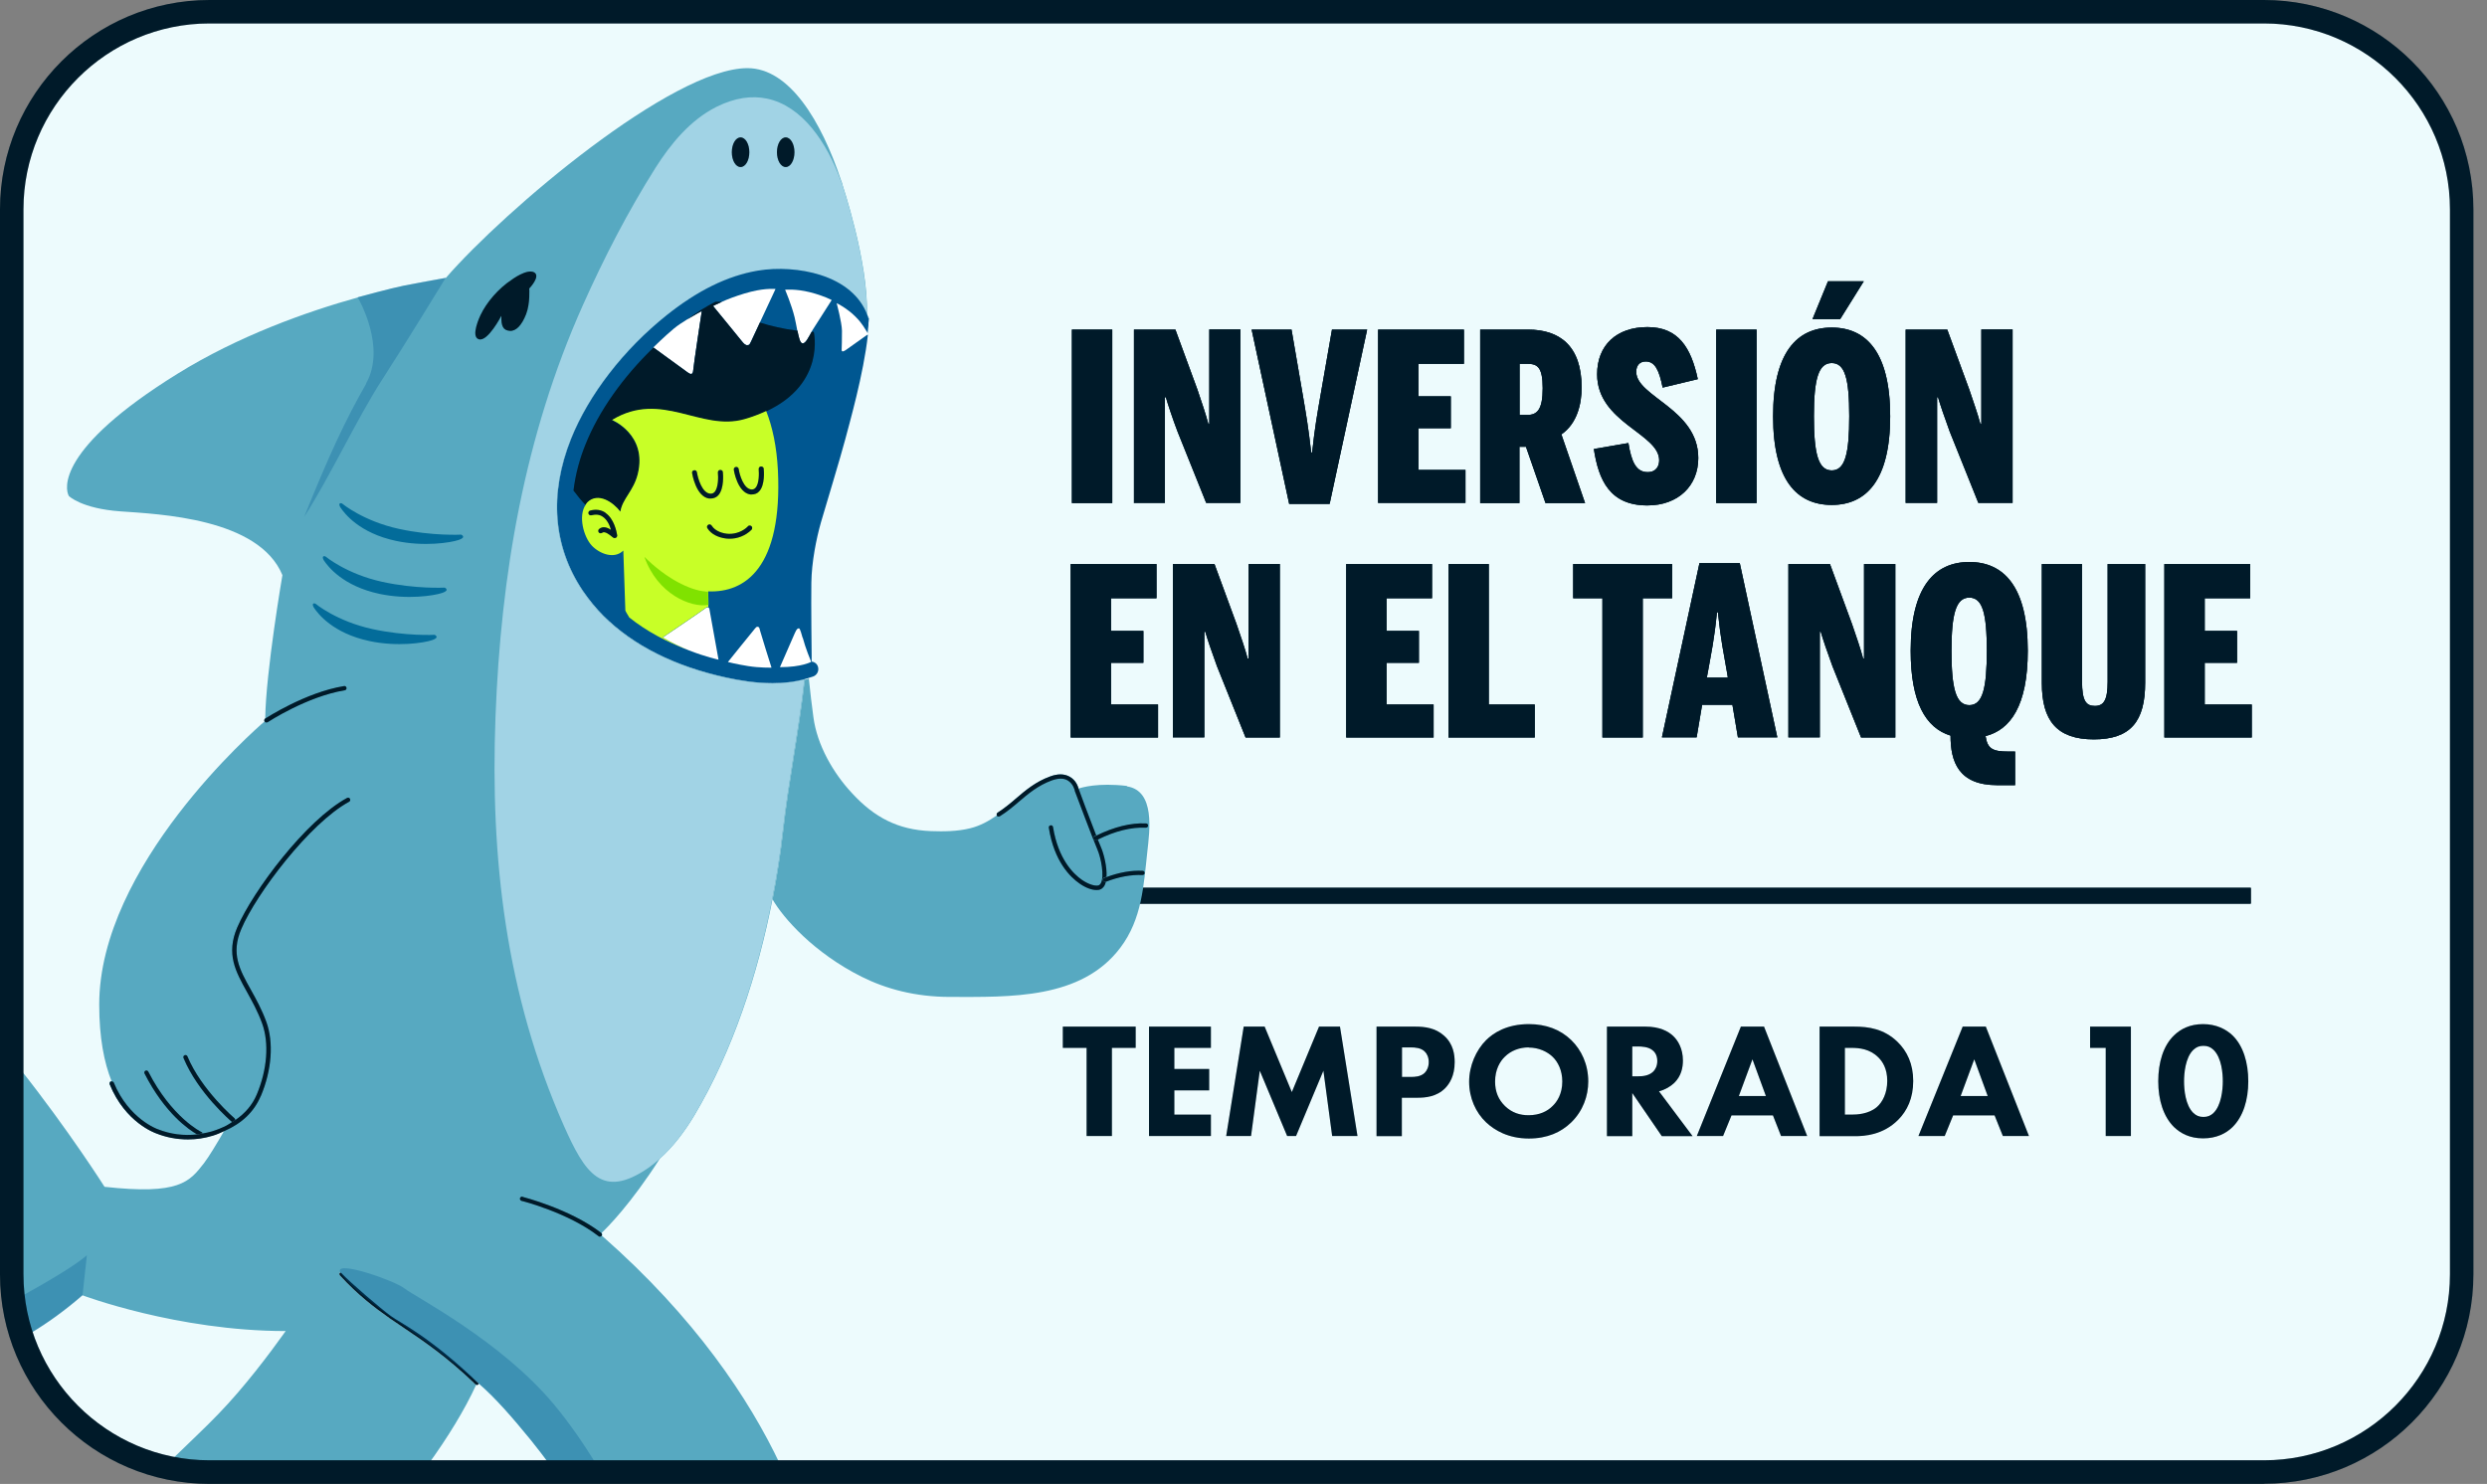 <svg width="124" height="74" viewBox="0 0 124 74" fill="none" xmlns="http://www.w3.org/2000/svg">
<rect x="0" y="0" width="124" height="74" fill="#808080" stroke="none"/>
<g clip-path="url(#clip0_20459_10494)">
<path d="M113.173 0.6H10.73C5.285 0.6 0.871 5.014 0.871 10.459V63.571C0.871 69.015 5.285 73.429 10.73 73.429H113.173C118.618 73.429 123.032 69.015 123.032 63.571V10.459C123.032 5.014 118.618 0.6 113.173 0.6Z" fill="#EDFBFD"/>
<path d="M53.445 25.087V16.436H55.456V25.087H53.445Z" fill="#002133"/>
<path d="M53.445 25.087V16.436H55.456V25.087H53.445Z" fill="black" fill-opacity="0.2"/>
<path d="M53.445 25.087V16.436H55.456V25.087H53.445Z" fill="#002133"/>
<path d="M53.445 25.087V16.436H55.456V25.087H53.445Z" fill="black" fill-opacity="0.2"/>
<path d="M56.539 25.087V16.436H58.604L59.703 19.429C59.937 20.122 60.108 20.621 60.249 21.143H60.295V16.428H61.846V25.079H60.14L58.713 21.525C58.464 20.87 58.222 20.138 58.129 19.811H58.082V25.079H56.523L56.539 25.087Z" fill="#002133"/>
<path d="M56.539 25.087V16.436H58.604L59.703 19.429C59.937 20.122 60.108 20.621 60.249 21.143H60.295V16.428H61.846V25.079H60.14L58.713 21.525C58.464 20.87 58.222 20.138 58.129 19.811H58.082V25.079H56.523L56.539 25.087Z" fill="black" fill-opacity="0.2"/>
<path d="M56.539 25.087V16.436H58.604L59.703 19.429C59.937 20.122 60.108 20.621 60.249 21.143H60.295V16.428H61.846V25.079H60.14L58.713 21.525C58.464 20.87 58.222 20.138 58.129 19.811H58.082V25.079H56.523L56.539 25.087Z" fill="#002133"/>
<path d="M56.539 25.087V16.436H58.604L59.703 19.429C59.937 20.122 60.108 20.621 60.249 21.143H60.295V16.428H61.846V25.079H60.14L58.713 21.525C58.464 20.87 58.222 20.138 58.129 19.811H58.082V25.079H56.523L56.539 25.087Z" fill="black" fill-opacity="0.2"/>
<path d="M64.277 25.126L62.406 16.436H64.394L64.955 19.694C65.118 20.652 65.227 21.26 65.376 22.562H65.422C65.563 21.26 65.672 20.691 65.835 19.74L66.412 16.436H68.165L66.295 25.126H64.284H64.277Z" fill="#002133"/>
<path d="M64.277 25.126L62.406 16.436H64.394L64.955 19.694C65.118 20.652 65.227 21.26 65.376 22.562H65.422C65.563 21.26 65.672 20.691 65.835 19.74L66.412 16.436H68.165L66.295 25.126H64.284H64.277Z" fill="black" fill-opacity="0.2"/>
<path d="M64.277 25.126L62.406 16.436H64.394L64.955 19.694C65.118 20.652 65.227 21.26 65.376 22.562H65.422C65.563 21.26 65.672 20.691 65.835 19.74L66.412 16.436H68.165L66.295 25.126H64.284H64.277Z" fill="#002133"/>
<path d="M64.277 25.126L62.406 16.436H64.394L64.955 19.694C65.118 20.652 65.227 21.26 65.376 22.562H65.422C65.563 21.26 65.672 20.691 65.835 19.74L66.412 16.436H68.165L66.295 25.126H64.284H64.277Z" fill="black" fill-opacity="0.2"/>
<path d="M68.711 25.087V16.436H72.99V18.143H70.722V19.764H72.335V21.354H70.722V23.434H73.067V25.079H68.703L68.711 25.087Z" fill="#002133"/>
<path d="M68.711 25.087V16.436H72.99V18.143H70.722V19.764H72.335V21.354H70.722V23.434H73.067V25.079H68.703L68.711 25.087Z" fill="black" fill-opacity="0.2"/>
<path d="M68.711 25.087V16.436H72.99V18.143H70.722V19.764H72.335V21.354H70.722V23.434H73.067V25.079H68.703L68.711 25.087Z" fill="#002133"/>
<path d="M68.711 25.087V16.436H72.99V18.143H70.722V19.764H72.335V21.354H70.722V23.434H73.067V25.079H68.703L68.711 25.087Z" fill="black" fill-opacity="0.2"/>
<path d="M77.853 21.673L79.03 25.087H77.058L76.084 22.281H75.757V25.087H73.801V16.436H76.186C77.752 16.436 78.859 17.239 78.859 19.32C78.859 20.122 78.648 21.112 77.846 21.665L77.853 21.673ZM75.757 20.691H76.154C76.638 20.691 76.918 20.434 76.918 19.358C76.918 18.283 76.638 18.143 76.147 18.143H75.765V20.691H75.757Z" fill="#002133"/>
<path d="M77.853 21.673L79.03 25.087H77.058L76.084 22.281H75.757V25.087H73.801V16.436H76.186C77.752 16.436 78.859 17.239 78.859 19.32C78.859 20.122 78.648 21.112 77.846 21.665L77.853 21.673ZM75.757 20.691H76.154C76.638 20.691 76.918 20.434 76.918 19.358C76.918 18.283 76.638 18.143 76.147 18.143H75.765V20.691H75.757Z" fill="black" fill-opacity="0.2"/>
<path d="M77.853 21.673L79.03 25.087H77.058L76.084 22.281H75.757V25.087H73.801V16.436H76.186C77.752 16.436 78.859 17.239 78.859 19.32C78.859 20.122 78.648 21.112 77.846 21.665L77.853 21.673ZM75.757 20.691H76.154C76.638 20.691 76.918 20.434 76.918 19.358C76.918 18.283 76.638 18.143 76.147 18.143H75.765V20.691H75.757Z" fill="#002133"/>
<path d="M77.853 21.673L79.03 25.087H77.058L76.084 22.281H75.757V25.087H73.801V16.436H76.186C77.752 16.436 78.859 17.239 78.859 19.32C78.859 20.122 78.648 21.112 77.846 21.665L77.853 21.673ZM75.757 20.691H76.154C76.638 20.691 76.918 20.434 76.918 19.358C76.918 18.283 76.638 18.143 76.147 18.143H75.765V20.691H75.757Z" fill="black" fill-opacity="0.2"/>
<path d="M82.134 25.204C80.264 25.204 79.703 23.941 79.469 22.39L81.191 22.094C81.339 23.006 81.565 23.544 82.15 23.544C82.586 23.544 82.726 23.232 82.726 22.951C82.726 21.619 79.632 21.073 79.632 18.665C79.632 17.216 80.599 16.311 82.142 16.311C83.685 16.311 84.316 17.34 84.651 18.907L82.898 19.328C82.726 18.462 82.516 18.026 82.056 18.026C81.752 18.026 81.581 18.229 81.581 18.54C81.581 19.787 84.675 20.395 84.675 22.842C84.675 24.23 83.669 25.204 82.142 25.204H82.134Z" fill="#002133"/>
<path d="M82.134 25.204C80.264 25.204 79.703 23.941 79.469 22.39L81.191 22.094C81.339 23.006 81.565 23.544 82.15 23.544C82.586 23.544 82.726 23.232 82.726 22.951C82.726 21.619 79.632 21.073 79.632 18.665C79.632 17.216 80.599 16.311 82.142 16.311C83.685 16.311 84.316 17.34 84.651 18.907L82.898 19.328C82.726 18.462 82.516 18.026 82.056 18.026C81.752 18.026 81.581 18.229 81.581 18.54C81.581 19.787 84.675 20.395 84.675 22.842C84.675 24.23 83.669 25.204 82.142 25.204H82.134Z" fill="black" fill-opacity="0.2"/>
<path d="M82.134 25.204C80.264 25.204 79.703 23.941 79.469 22.39L81.191 22.094C81.339 23.006 81.565 23.544 82.15 23.544C82.586 23.544 82.726 23.232 82.726 22.951C82.726 21.619 79.632 21.073 79.632 18.665C79.632 17.216 80.599 16.311 82.142 16.311C83.685 16.311 84.316 17.34 84.651 18.907L82.898 19.328C82.726 18.462 82.516 18.026 82.056 18.026C81.752 18.026 81.581 18.229 81.581 18.54C81.581 19.787 84.675 20.395 84.675 22.842C84.675 24.23 83.669 25.204 82.142 25.204H82.134Z" fill="#002133"/>
<path d="M82.134 25.204C80.264 25.204 79.703 23.941 79.469 22.39L81.191 22.094C81.339 23.006 81.565 23.544 82.15 23.544C82.586 23.544 82.726 23.232 82.726 22.951C82.726 21.619 79.632 21.073 79.632 18.665C79.632 17.216 80.599 16.311 82.142 16.311C83.685 16.311 84.316 17.34 84.651 18.907L82.898 19.328C82.726 18.462 82.516 18.026 82.056 18.026C81.752 18.026 81.581 18.229 81.581 18.54C81.581 19.787 84.675 20.395 84.675 22.842C84.675 24.23 83.669 25.204 82.142 25.204H82.134Z" fill="black" fill-opacity="0.2"/>
<path d="M85.57 25.087V16.436H87.581V25.087H85.57Z" fill="#002133"/>
<path d="M85.57 25.087V16.436H87.581V25.087H85.57Z" fill="black" fill-opacity="0.2"/>
<path d="M85.57 25.087V16.436H87.581V25.087H85.57Z" fill="#002133"/>
<path d="M85.57 25.087V16.436H87.581V25.087H85.57Z" fill="black" fill-opacity="0.2"/>
<path d="M90.37 15.914L91.142 14.028H92.926L91.75 15.914H90.37ZM91.329 25.18C89.606 25.18 88.406 23.964 88.406 20.761C88.406 17.558 89.606 16.335 91.329 16.335C93.051 16.335 94.243 17.566 94.243 20.761C94.243 23.957 93.043 25.18 91.329 25.18ZM91.329 23.458C91.999 23.458 92.202 22.616 92.202 20.753C92.202 18.891 91.991 18.104 91.329 18.104C90.666 18.104 90.44 18.899 90.44 20.753C90.44 22.608 90.651 23.458 91.329 23.458Z" fill="#002133"/>
<path d="M90.37 15.914L91.142 14.028H92.926L91.75 15.914H90.37ZM91.329 25.18C89.606 25.18 88.406 23.964 88.406 20.761C88.406 17.558 89.606 16.335 91.329 16.335C93.051 16.335 94.243 17.566 94.243 20.761C94.243 23.957 93.043 25.18 91.329 25.18ZM91.329 23.458C91.999 23.458 92.202 22.616 92.202 20.753C92.202 18.891 91.991 18.104 91.329 18.104C90.666 18.104 90.44 18.899 90.44 20.753C90.44 22.608 90.651 23.458 91.329 23.458Z" fill="black" fill-opacity="0.2"/>
<path d="M90.37 15.914L91.142 14.028H92.926L91.75 15.914H90.37ZM91.329 25.18C89.606 25.18 88.406 23.964 88.406 20.761C88.406 17.558 89.606 16.335 91.329 16.335C93.051 16.335 94.243 17.566 94.243 20.761C94.243 23.957 93.043 25.18 91.329 25.18ZM91.329 23.458C91.999 23.458 92.202 22.616 92.202 20.753C92.202 18.891 91.991 18.104 91.329 18.104C90.666 18.104 90.44 18.899 90.44 20.753C90.44 22.608 90.651 23.458 91.329 23.458Z" fill="#002133"/>
<path d="M90.37 15.914L91.142 14.028H92.926L91.75 15.914H90.37ZM91.329 25.18C89.606 25.18 88.406 23.964 88.406 20.761C88.406 17.558 89.606 16.335 91.329 16.335C93.051 16.335 94.243 17.566 94.243 20.761C94.243 23.957 93.043 25.18 91.329 25.18ZM91.329 23.458C91.999 23.458 92.202 22.616 92.202 20.753C92.202 18.891 91.991 18.104 91.329 18.104C90.666 18.104 90.44 18.899 90.44 20.753C90.44 22.608 90.651 23.458 91.329 23.458Z" fill="black" fill-opacity="0.2"/>
<path d="M95.016 25.087V16.436H97.089L98.188 19.429C98.421 20.122 98.601 20.621 98.741 21.143H98.788V16.428H100.346V25.079H98.639L97.213 21.525C96.972 20.87 96.722 20.138 96.629 19.811H96.582V25.079H95.023L95.016 25.087Z" fill="#002133"/>
<path d="M95.016 25.087V16.436H97.089L98.188 19.429C98.421 20.122 98.601 20.621 98.741 21.143H98.788V16.428H100.346V25.079H98.639L97.213 21.525C96.972 20.87 96.722 20.138 96.629 19.811H96.582V25.079H95.023L95.016 25.087Z" fill="black" fill-opacity="0.2"/>
<path d="M95.016 25.087V16.436H97.089L98.188 19.429C98.421 20.122 98.601 20.621 98.741 21.143H98.788V16.428H100.346V25.079H98.639L97.213 21.525C96.972 20.87 96.722 20.138 96.629 19.811H96.582V25.079H95.023L95.016 25.087Z" fill="#002133"/>
<path d="M95.016 25.087V16.436H97.089L98.188 19.429C98.421 20.122 98.601 20.621 98.741 21.143H98.788V16.428H100.346V25.079H98.639L97.213 21.525C96.972 20.87 96.722 20.138 96.629 19.811H96.582V25.079H95.023L95.016 25.087Z" fill="black" fill-opacity="0.2"/>
<path d="M53.383 36.777V28.127H57.661V29.833H55.394V31.462H57.007V33.052H55.394V35.133H57.739V36.777H53.375H53.383Z" fill="#002133"/>
<path d="M53.383 36.777V28.127H57.661V29.833H55.394V31.462H57.007V33.052H55.394V35.133H57.739V36.777H53.375H53.383Z" fill="black" fill-opacity="0.2"/>
<path d="M53.383 36.777V28.127H57.661V29.833H55.394V31.462H57.007V33.052H55.394V35.133H57.739V36.777H53.375H53.383Z" fill="#002133"/>
<path d="M53.383 36.777V28.127H57.661V29.833H55.394V31.462H57.007V33.052H55.394V35.133H57.739V36.777H53.375H53.383Z" fill="black" fill-opacity="0.2"/>
<path d="M58.48 36.777V28.127H60.553L61.652 31.119C61.886 31.805 62.065 32.312 62.206 32.834H62.252V28.127H63.811V36.777H62.104L60.678 33.223C60.437 32.569 60.187 31.836 60.094 31.501H60.047V36.769H58.488L58.48 36.777Z" fill="#002133"/>
<path d="M58.48 36.777V28.127H60.553L61.652 31.119C61.886 31.805 62.065 32.312 62.206 32.834H62.252V28.127H63.811V36.777H62.104L60.678 33.223C60.437 32.569 60.187 31.836 60.094 31.501H60.047V36.769H58.488L58.48 36.777Z" fill="black" fill-opacity="0.2"/>
<path d="M58.48 36.777V28.127H60.553L61.652 31.119C61.886 31.805 62.065 32.312 62.206 32.834H62.252V28.127H63.811V36.777H62.104L60.678 33.223C60.437 32.569 60.187 31.836 60.094 31.501H60.047V36.769H58.488L58.48 36.777Z" fill="#002133"/>
<path d="M58.48 36.777V28.127H60.553L61.652 31.119C61.886 31.805 62.065 32.312 62.206 32.834H62.252V28.127H63.811V36.777H62.104L60.678 33.223C60.437 32.569 60.187 31.836 60.094 31.501H60.047V36.769H58.488L58.48 36.777Z" fill="black" fill-opacity="0.2"/>
<path d="M67.121 36.777V28.127H71.4V29.833H69.132V31.462H70.745V33.052H69.132V35.133H71.478V36.777H67.113H67.121Z" fill="#002133"/>
<path d="M67.121 36.777V28.127H71.4V29.833H69.132V31.462H70.745V33.052H69.132V35.133H71.478V36.777H67.113H67.121Z" fill="black" fill-opacity="0.2"/>
<path d="M67.121 36.777V28.127H71.4V29.833H69.132V31.462H70.745V33.052H69.132V35.133H71.478V36.777H67.113H67.121Z" fill="#002133"/>
<path d="M67.121 36.777V28.127H71.4V29.833H69.132V31.462H70.745V33.052H69.132V35.133H71.478V36.777H67.113H67.121Z" fill="black" fill-opacity="0.2"/>
<path d="M72.219 36.777V28.127H74.229V35.133H76.521V36.777H72.219Z" fill="#002133"/>
<path d="M72.219 36.777V28.127H74.229V35.133H76.521V36.777H72.219Z" fill="black" fill-opacity="0.2"/>
<path d="M72.219 36.777V28.127H74.229V35.133H76.521V36.777H72.219Z" fill="#002133"/>
<path d="M72.219 36.777V28.127H74.229V35.133H76.521V36.777H72.219Z" fill="black" fill-opacity="0.2"/>
<path d="M79.895 36.777V29.833H78.438V28.127H83.371V29.833H81.906V36.777H79.895Z" fill="#002133"/>
<path d="M79.895 36.777V29.833H78.438V28.127H83.371V29.833H81.906V36.777H79.895Z" fill="black" fill-opacity="0.2"/>
<path d="M79.895 36.777V29.833H78.438V28.127H83.371V29.833H81.906V36.777H79.895Z" fill="#002133"/>
<path d="M79.895 36.777V29.833H78.438V28.127H83.371V29.833H81.906V36.777H79.895Z" fill="black" fill-opacity="0.2"/>
<path d="M84.866 35.148L84.593 36.769H82.863L84.734 28.08H86.744L88.615 36.769H86.651L86.378 35.148H84.858H84.866ZM86.152 33.8L86.105 33.519C85.942 32.561 85.801 31.953 85.653 30.535H85.606C85.466 31.945 85.326 32.522 85.162 33.465L85.1 33.792H86.152V33.8Z" fill="#002133"/>
<path d="M84.866 35.148L84.593 36.769H82.863L84.734 28.08H86.744L88.615 36.769H86.651L86.378 35.148H84.858H84.866ZM86.152 33.8L86.105 33.519C85.942 32.561 85.801 31.953 85.653 30.535H85.606C85.466 31.945 85.326 32.522 85.162 33.465L85.1 33.792H86.152V33.8Z" fill="black" fill-opacity="0.2"/>
<path d="M84.866 35.148L84.593 36.769H82.863L84.734 28.08H86.744L88.615 36.769H86.651L86.378 35.148H84.858H84.866ZM86.152 33.8L86.105 33.519C85.942 32.561 85.801 31.953 85.653 30.535H85.606C85.466 31.945 85.326 32.522 85.162 33.465L85.1 33.792H86.152V33.8Z" fill="#002133"/>
<path d="M84.866 35.148L84.593 36.769H82.863L84.734 28.08H86.744L88.615 36.769H86.651L86.378 35.148H84.858H84.866ZM86.152 33.8L86.105 33.519C85.942 32.561 85.801 31.953 85.653 30.535H85.606C85.466 31.945 85.326 32.522 85.162 33.465L85.1 33.792H86.152V33.8Z" fill="black" fill-opacity="0.2"/>
<path d="M89.168 36.777V28.127H91.241L92.34 31.119C92.574 31.805 92.753 32.312 92.893 32.834H92.94V28.127H94.499V36.777H92.792L91.366 33.223C91.124 32.569 90.875 31.836 90.781 31.501H90.734V36.769H89.176L89.168 36.777Z" fill="#002133"/>
<path d="M89.168 36.777V28.127H91.241L92.34 31.119C92.574 31.805 92.753 32.312 92.893 32.834H92.94V28.127H94.499V36.777H92.792L91.366 33.223C91.124 32.569 90.875 31.836 90.781 31.501H90.734V36.769H89.176L89.168 36.777Z" fill="black" fill-opacity="0.2"/>
<path d="M89.168 36.777V28.127H91.241L92.34 31.119C92.574 31.805 92.753 32.312 92.893 32.834H92.94V28.127H94.499V36.777H92.792L91.366 33.223C91.124 32.569 90.875 31.836 90.781 31.501H90.734V36.769H89.176L89.168 36.777Z" fill="#002133"/>
<path d="M89.168 36.777V28.127H91.241L92.34 31.119C92.574 31.805 92.753 32.312 92.893 32.834H92.94V28.127H94.499V36.777H92.792L91.366 33.223C91.124 32.569 90.875 31.836 90.781 31.501H90.734V36.769H89.176L89.168 36.777Z" fill="black" fill-opacity="0.2"/>
<path d="M99.583 39.154C97.643 39.154 97.253 37.977 97.253 36.683C96.014 36.301 95.266 35.023 95.266 32.452C95.266 29.248 96.474 28.025 98.188 28.025C99.903 28.025 101.103 29.248 101.103 32.452C101.103 35.203 100.23 36.395 98.999 36.707C99.092 37.338 99.349 37.478 100.136 37.478H100.472V39.154H99.583ZM98.188 35.164C98.858 35.164 99.061 34.314 99.061 32.452C99.061 30.589 98.851 29.802 98.188 29.802C97.526 29.802 97.3 30.597 97.3 32.452C97.3 34.306 97.51 35.164 98.188 35.164Z" fill="#002133"/>
<path d="M99.583 39.154C97.643 39.154 97.253 37.977 97.253 36.683C96.014 36.301 95.266 35.023 95.266 32.452C95.266 29.248 96.474 28.025 98.188 28.025C99.903 28.025 101.103 29.248 101.103 32.452C101.103 35.203 100.23 36.395 98.999 36.707C99.092 37.338 99.349 37.478 100.136 37.478H100.472V39.154H99.583ZM98.188 35.164C98.858 35.164 99.061 34.314 99.061 32.452C99.061 30.589 98.851 29.802 98.188 29.802C97.526 29.802 97.3 30.597 97.3 32.452C97.3 34.306 97.51 35.164 98.188 35.164Z" fill="black" fill-opacity="0.2"/>
<path d="M99.583 39.154C97.643 39.154 97.253 37.977 97.253 36.683C96.014 36.301 95.266 35.023 95.266 32.452C95.266 29.248 96.474 28.025 98.188 28.025C99.903 28.025 101.103 29.248 101.103 32.452C101.103 35.203 100.23 36.395 98.999 36.707C99.092 37.338 99.349 37.478 100.136 37.478H100.472V39.154H99.583ZM98.188 35.164C98.858 35.164 99.061 34.314 99.061 32.452C99.061 30.589 98.851 29.802 98.188 29.802C97.526 29.802 97.3 30.597 97.3 32.452C97.3 34.306 97.51 35.164 98.188 35.164Z" fill="#002133"/>
<path d="M99.583 39.154C97.643 39.154 97.253 37.977 97.253 36.683C96.014 36.301 95.266 35.023 95.266 32.452C95.266 29.248 96.474 28.025 98.188 28.025C99.903 28.025 101.103 29.248 101.103 32.452C101.103 35.203 100.23 36.395 98.999 36.707C99.092 37.338 99.349 37.478 100.136 37.478H100.472V39.154H99.583ZM98.188 35.164C98.858 35.164 99.061 34.314 99.061 32.452C99.061 30.589 98.851 29.802 98.188 29.802C97.526 29.802 97.3 30.597 97.3 32.452C97.3 34.306 97.51 35.164 98.188 35.164Z" fill="black" fill-opacity="0.2"/>
<path d="M104.4 36.871C102.553 36.871 101.805 35.935 101.805 34.065V28.127H103.808V33.971C103.808 34.953 104.01 35.203 104.447 35.203C104.883 35.203 105.086 34.93 105.086 33.995V28.127H106.956V34.042C106.956 35.967 106.239 36.871 104.392 36.871H104.4Z" fill="#002133"/>
<path d="M104.4 36.871C102.553 36.871 101.805 35.935 101.805 34.065V28.127H103.808V33.971C103.808 34.953 104.01 35.203 104.447 35.203C104.883 35.203 105.086 34.93 105.086 33.995V28.127H106.956V34.042C106.956 35.967 106.239 36.871 104.392 36.871H104.4Z" fill="black" fill-opacity="0.2"/>
<path d="M104.4 36.871C102.553 36.871 101.805 35.935 101.805 34.065V28.127H103.808V33.971C103.808 34.953 104.01 35.203 104.447 35.203C104.883 35.203 105.086 34.93 105.086 33.995V28.127H106.956V34.042C106.956 35.967 106.239 36.871 104.392 36.871H104.4Z" fill="#002133"/>
<path d="M104.4 36.871C102.553 36.871 101.805 35.935 101.805 34.065V28.127H103.808V33.971C103.808 34.953 104.01 35.203 104.447 35.203C104.883 35.203 105.086 34.93 105.086 33.995V28.127H106.956V34.042C106.956 35.967 106.239 36.871 104.392 36.871H104.4Z" fill="black" fill-opacity="0.2"/>
<path d="M107.914 36.777V28.127H112.193V29.833H109.925V31.462H111.538V33.052H109.925V35.133H112.271V36.777H107.906H107.914Z" fill="#002133"/>
<path d="M107.914 36.777V28.127H112.193V29.833H109.925V31.462H111.538V33.052H109.925V35.133H112.271V36.777H107.906H107.914Z" fill="black" fill-opacity="0.2"/>
<path d="M107.914 36.777V28.127H112.193V29.833H109.925V31.462H111.538V33.052H109.925V35.133H112.271V36.777H107.906H107.914Z" fill="#002133"/>
<path d="M107.914 36.777V28.127H112.193V29.833H109.925V31.462H111.538V33.052H109.925V35.133H112.271V36.777H107.906H107.914Z" fill="black" fill-opacity="0.2"/>
<path d="M56.624 52.255H55.439V56.65H54.177V52.255H52.992V51.195H56.624V52.255Z" fill="#002133"/>
<path d="M56.624 52.255H55.439V56.65H54.177V52.255H52.992V51.195H56.624V52.255Z" fill="black" fill-opacity="0.2"/>
<path d="M60.375 51.195V52.255H58.552V53.307H60.289V54.374H58.552V55.583H60.375V56.65H57.289V51.195H60.375Z" fill="#002133"/>
<path d="M60.375 51.195V52.255H58.552V53.307H60.289V54.374H58.552V55.583H60.375V56.65H57.289V51.195H60.375Z" fill="black" fill-opacity="0.2"/>
<path d="M62.399 56.65H61.137L62.01 51.195H63.054L64.41 54.46L65.766 51.195H66.81L67.683 56.65H66.421L65.984 53.393L64.62 56.65H64.176L62.812 53.393L62.376 56.65H62.399Z" fill="#002133"/>
<path d="M62.399 56.65H61.137L62.01 51.195H63.054L64.41 54.46L65.766 51.195H66.81L67.683 56.65H66.421L65.984 53.393L64.62 56.65H64.176L62.812 53.393L62.376 56.65H62.399Z" fill="black" fill-opacity="0.2"/>
<path d="M68.641 51.195H70.566C71.041 51.195 71.563 51.257 71.999 51.647C72.467 52.06 72.529 52.598 72.529 52.972C72.529 53.657 72.264 54.047 72.062 54.258C71.626 54.702 71.056 54.741 70.667 54.741H69.895V56.658H68.633V51.203L68.641 51.195ZM69.903 52.224V53.704H70.355C70.527 53.704 70.831 53.697 71.033 53.502C71.15 53.385 71.236 53.198 71.236 52.964C71.236 52.73 71.15 52.543 71.033 52.434C70.846 52.255 70.573 52.231 70.332 52.231H69.903V52.224Z" fill="#002133"/>
<path d="M68.641 51.195H70.566C71.041 51.195 71.563 51.257 71.999 51.647C72.467 52.06 72.529 52.598 72.529 52.972C72.529 53.657 72.264 54.047 72.062 54.258C71.626 54.702 71.056 54.741 70.667 54.741H69.895V56.658H68.633V51.203L68.641 51.195ZM69.903 52.224V53.704H70.355C70.527 53.704 70.831 53.697 71.033 53.502C71.15 53.385 71.236 53.198 71.236 52.964C71.236 52.73 71.15 52.543 71.033 52.434C70.846 52.255 70.573 52.231 70.332 52.231H69.903V52.224Z" fill="black" fill-opacity="0.2"/>
<path d="M76.227 51.07C77.076 51.07 77.793 51.335 78.339 51.865C78.853 52.364 79.189 53.081 79.189 53.93C79.189 54.655 78.924 55.403 78.339 55.972C77.832 56.463 77.147 56.775 76.227 56.775C75.206 56.775 74.513 56.361 74.1 55.972C73.577 55.481 73.25 54.748 73.25 53.946C73.25 53.143 73.601 52.364 74.092 51.873C74.458 51.506 75.136 51.07 76.227 51.07ZM76.219 52.231C75.744 52.231 75.323 52.403 75.027 52.699C74.793 52.925 74.544 53.33 74.544 53.938C74.544 54.437 74.707 54.834 75.043 55.161C75.393 55.496 75.791 55.613 76.212 55.613C76.765 55.613 77.162 55.411 77.419 55.146C77.63 54.943 77.895 54.553 77.895 53.93C77.895 53.369 77.669 52.948 77.419 52.706C77.147 52.441 76.718 52.239 76.219 52.239V52.231Z" fill="#002133"/>
<path d="M76.227 51.07C77.076 51.07 77.793 51.335 78.339 51.865C78.853 52.364 79.189 53.081 79.189 53.93C79.189 54.655 78.924 55.403 78.339 55.972C77.832 56.463 77.147 56.775 76.227 56.775C75.206 56.775 74.513 56.361 74.1 55.972C73.577 55.481 73.25 54.748 73.25 53.946C73.25 53.143 73.601 52.364 74.092 51.873C74.458 51.506 75.136 51.07 76.227 51.07ZM76.219 52.231C75.744 52.231 75.323 52.403 75.027 52.699C74.793 52.925 74.544 53.33 74.544 53.938C74.544 54.437 74.707 54.834 75.043 55.161C75.393 55.496 75.791 55.613 76.212 55.613C76.765 55.613 77.162 55.411 77.419 55.146C77.63 54.943 77.895 54.553 77.895 53.93C77.895 53.369 77.669 52.948 77.419 52.706C77.147 52.441 76.718 52.239 76.219 52.239V52.231Z" fill="black" fill-opacity="0.2"/>
<path d="M80.129 51.195H82.046C82.74 51.195 83.176 51.421 83.433 51.67C83.659 51.888 83.909 52.286 83.909 52.886C83.909 53.229 83.831 53.657 83.48 54C83.293 54.18 83.02 54.343 82.716 54.421L84.392 56.658H82.857L81.384 54.507V56.658H80.121V51.203L80.129 51.195ZM81.384 52.177V53.673H81.672C81.898 53.673 82.21 53.65 82.428 53.439C82.521 53.346 82.631 53.174 82.631 52.909C82.631 52.598 82.483 52.434 82.373 52.356C82.171 52.2 81.843 52.185 81.68 52.185H81.384V52.177Z" fill="#002133"/>
<path d="M80.129 51.195H82.046C82.74 51.195 83.176 51.421 83.433 51.67C83.659 51.888 83.909 52.286 83.909 52.886C83.909 53.229 83.831 53.657 83.48 54C83.293 54.18 83.02 54.343 82.716 54.421L84.392 56.658H82.857L81.384 54.507V56.658H80.121V51.203L80.129 51.195ZM81.384 52.177V53.673H81.672C81.898 53.673 82.21 53.65 82.428 53.439C82.521 53.346 82.631 53.174 82.631 52.909C82.631 52.598 82.483 52.434 82.373 52.356C82.171 52.2 81.843 52.185 81.68 52.185H81.384V52.177Z" fill="black" fill-opacity="0.2"/>
<path d="M88.802 56.65L88.397 55.621H86.332L85.911 56.65H84.602L86.799 51.195H87.953L90.104 56.65H88.794H88.802ZM86.698 54.655H88.046L87.376 52.824L86.698 54.655Z" fill="#002133"/>
<path d="M88.802 56.65L88.397 55.621H86.332L85.911 56.65H84.602L86.799 51.195H87.953L90.104 56.65H88.794H88.802ZM86.698 54.655H88.046L87.376 52.824L86.698 54.655Z" fill="black" fill-opacity="0.2"/>
<path d="M90.723 51.195H92.453C93.17 51.195 93.933 51.304 94.604 51.951C95.087 52.418 95.391 53.057 95.391 53.907C95.391 54.756 95.095 55.388 94.643 55.84C93.887 56.603 92.952 56.658 92.492 56.658H90.723V51.203V51.195ZM91.985 52.255V55.583H92.32C92.585 55.583 93.154 55.559 93.567 55.216C93.863 54.967 94.097 54.507 94.097 53.899C94.097 53.291 93.863 52.933 93.645 52.722C93.232 52.309 92.702 52.255 92.32 52.255H91.985Z" fill="#002133"/>
<path d="M90.723 51.195H92.453C93.17 51.195 93.933 51.304 94.604 51.951C95.087 52.418 95.391 53.057 95.391 53.907C95.391 54.756 95.095 55.388 94.643 55.84C93.887 56.603 92.952 56.658 92.492 56.658H90.723V51.203V51.195ZM91.985 52.255V55.583H92.32C92.585 55.583 93.154 55.559 93.567 55.216C93.863 54.967 94.097 54.507 94.097 53.899C94.097 53.291 93.863 52.933 93.645 52.722C93.232 52.309 92.702 52.255 92.32 52.255H91.985Z" fill="black" fill-opacity="0.2"/>
<path d="M99.861 56.65L99.448 55.621H97.382L96.962 56.65H95.652L97.858 51.195H99.011L101.162 56.65H99.853H99.861ZM97.757 54.655H99.105L98.435 52.824L97.757 54.655Z" fill="#002133"/>
<path d="M99.861 56.65L99.448 55.621H97.382L96.962 56.65H95.652L97.858 51.195H99.011L101.162 56.65H99.853H99.861ZM97.757 54.655H99.105L98.435 52.824L97.757 54.655Z" fill="black" fill-opacity="0.2"/>
<path d="M104.99 56.65V52.255H104.211V51.195H106.245V56.65H104.982H104.99Z" fill="#002133"/>
<path d="M104.99 56.65V52.255H104.211V51.195H106.245V56.65H104.982H104.99Z" fill="black" fill-opacity="0.2"/>
<path d="M112.098 53.922C112.098 54.857 111.841 55.684 111.311 56.206C110.992 56.517 110.516 56.767 109.846 56.767C109.176 56.767 108.724 56.517 108.397 56.206C107.867 55.684 107.609 54.857 107.609 53.922C107.609 52.987 107.859 52.145 108.397 51.631C108.724 51.311 109.191 51.07 109.846 51.07C110.501 51.07 110.992 51.327 111.311 51.631C111.841 52.145 112.098 52.979 112.098 53.922ZM109.862 52.153C109.651 52.153 109.503 52.215 109.355 52.356C108.958 52.745 108.895 53.532 108.895 53.922C108.895 54.351 108.965 55.115 109.355 55.496C109.503 55.637 109.651 55.699 109.862 55.699C110.072 55.699 110.22 55.637 110.368 55.496C110.75 55.122 110.828 54.351 110.828 53.922C110.828 53.54 110.773 52.753 110.368 52.356C110.22 52.215 110.072 52.153 109.862 52.153Z" fill="#002133"/>
<path d="M112.098 53.922C112.098 54.857 111.841 55.684 111.311 56.206C110.992 56.517 110.516 56.767 109.846 56.767C109.176 56.767 108.724 56.517 108.397 56.206C107.867 55.684 107.609 54.857 107.609 53.922C107.609 52.987 107.859 52.145 108.397 51.631C108.724 51.311 109.191 51.07 109.846 51.07C110.501 51.07 110.992 51.327 111.311 51.631C111.841 52.145 112.098 52.979 112.098 53.922ZM109.862 52.153C109.651 52.153 109.503 52.215 109.355 52.356C108.958 52.745 108.895 53.532 108.895 53.922C108.895 54.351 108.965 55.115 109.355 55.496C109.503 55.637 109.651 55.699 109.862 55.699C110.072 55.699 110.22 55.637 110.368 55.496C110.75 55.122 110.828 54.351 110.828 53.922C110.828 53.54 110.773 52.753 110.368 52.356C110.22 52.215 110.072 52.153 109.862 52.153Z" fill="black" fill-opacity="0.2"/>
<path d="M112.222 44.274V45.061H52.992V44.274H112.222Z" fill="#002133"/>
<path d="M112.222 44.274V45.061H52.992V44.274H112.222Z" fill="black" fill-opacity="0.2"/>
<path d="M112.222 44.274V45.061H52.992V44.274H112.222Z" fill="#002133"/>
<path d="M112.222 44.274V45.061H52.992V44.274H112.222Z" fill="black" fill-opacity="0.2"/>
<path d="M41.997 9.157C41.981 9.103 41.95 9.048 41.935 8.994C40.945 6.024 39.363 3.398 37.266 3.398C33.526 3.398 25.187 10.451 22.225 13.864V13.857C22.225 13.857 22.108 13.88 21.929 13.911C21.664 13.958 21.259 14.036 20.869 14.106C20.581 14.161 20.308 14.215 20.129 14.246C19.529 14.363 17.845 14.823 17.845 14.823V14.831C15.25 15.556 11.883 16.756 8.844 18.642C2.812 22.383 3.233 24.393 3.435 24.736C3.435 24.736 4.059 25.36 5.999 25.5C7.94 25.64 12.904 25.835 14.081 28.68C14.081 28.68 13.255 33.488 13.224 35.826C13.177 35.857 13.162 35.928 13.193 35.974C12.717 36.38 4.947 43.175 4.947 50.096C4.947 51.74 5.189 52.979 5.563 53.914C5.547 53.914 5.54 53.914 5.524 53.914C5.47 53.938 5.446 54 5.462 54.055C6.241 55.972 7.73 56.486 7.792 56.51C8.306 56.712 8.836 56.806 9.366 56.806C9.787 56.806 10.2 56.743 10.605 56.619C10.816 56.556 10.995 56.471 11.182 56.385C10.785 57.071 10.418 57.679 10.169 58.006C9.444 58.934 8.953 59.596 5.212 59.183C5.212 59.183 3.443 56.385 1.004 53.307V63.157C1.004 63.648 1.051 64.124 1.121 64.599C1.214 65.238 1.37 65.854 1.573 66.446C2.399 65.948 3.241 65.34 4.106 64.591C4.106 64.591 8.844 66.376 14.245 66.376C13.411 67.545 12.18 69.174 10.909 70.491C10.239 71.192 9.413 71.956 8.602 72.751C9.327 72.923 10.083 73.024 10.863 73.024H21.352C22.311 71.699 23.16 70.327 23.745 69.049C23.729 69.049 23.706 69.049 23.698 69.026C22.249 67.631 21.119 66.875 20.121 66.205C19.887 66.049 19.653 65.893 19.42 65.729C18.625 65.176 17.838 64.568 16.949 63.602C16.91 63.555 16.91 63.493 16.949 63.454C16.949 63.454 16.957 63.454 16.965 63.454C17.222 64.046 19.521 65.706 19.521 65.706C19.521 65.706 21.173 66.665 23.862 68.987C24.703 69.719 25.545 70.686 26.457 71.8C26.8 72.221 27.104 72.626 27.4 73.024H38.895C37.36 69.774 34.663 65.706 30.011 61.622C30.042 61.583 30.034 61.521 29.995 61.482C30.284 61.209 31.453 60.04 32.902 57.772C33.588 57.164 34.141 56.416 34.617 55.629C36.526 52.418 37.789 48.576 38.521 44.82C38.747 43.666 38.926 42.513 39.051 41.398C39.324 38.951 39.846 36.403 40.127 33.87C39.589 34.01 39.035 34.073 38.513 34.073C37.664 34.073 36.869 33.932 36.238 33.8C33.65 33.239 31.577 32.202 30.081 30.714C29.699 30.34 29.356 29.919 29.06 29.474C27.572 27.261 27.361 24.635 28.468 21.892C29.348 19.694 31.086 17.449 33.222 15.735C34.773 14.496 36.261 13.763 37.765 13.506C38.771 13.335 39.94 13.412 40.89 13.716C42.075 14.09 42.878 14.776 43.228 15.688C43.298 13.046 41.989 9.165 41.989 9.165L41.997 9.157Z" fill="#57A9C1"/>
<path d="M20.871 14.106C21.253 14.036 21.658 13.958 21.931 13.911C21.697 13.95 21.339 14.012 20.871 14.106Z" fill="#57A9C1"/>
<path d="M40.12 33.878C39.582 34.018 39.029 34.081 38.507 34.081C37.657 34.081 36.862 33.94 36.231 33.808C33.644 33.247 31.571 32.21 30.074 30.721C29.692 30.347 29.349 29.927 29.053 29.482C27.565 27.269 27.354 24.643 28.461 21.899C29.342 19.702 31.08 17.457 33.215 15.743C34.766 14.504 36.254 13.771 37.759 13.514C38.764 13.342 39.933 13.42 40.884 13.724C42.068 14.098 42.871 14.784 43.222 15.696C43.292 13.054 41.983 9.173 41.983 9.173C41.967 9.118 41.936 9.064 41.92 9.009C41.227 7.108 40.003 5.284 38.242 4.918C37.494 4.762 36.652 4.863 35.717 5.331C34.423 5.985 33.457 7.147 32.677 8.378C31.29 10.576 30.121 12.851 29.061 15.22C26.146 21.744 24.97 28.672 24.705 35.748C24.44 42.825 25.219 49.581 28.11 56.128C29.163 58.497 30.012 59.845 32.35 58.224C32.537 58.092 32.709 57.944 32.88 57.796C33.566 57.188 34.119 56.44 34.594 55.653C36.504 52.442 37.766 48.599 38.499 44.843C38.725 43.69 38.904 42.536 39.029 41.422C39.302 38.975 39.824 36.426 40.104 33.893L40.12 33.878Z" fill="#A1D3E5"/>
<path d="M43.066 16.288C43.168 16.436 43.23 16.553 43.261 16.615C43.285 16.366 43.308 16.124 43.316 15.898C43.316 15.898 43.316 15.883 43.3 15.859C43.339 16.039 43.246 16.218 43.074 16.288H43.066Z" fill="#005791"/>
<path d="M31.079 27.472C30.635 27.908 29.91 27.635 29.512 27.23C29.092 26.794 28.819 25.741 29.201 25.188C29.006 24.986 28.803 24.744 28.601 24.471C28.445 25.874 28.655 27.479 29.707 29.046C29.98 29.451 30.292 29.825 30.635 30.168C30.861 30.394 31.118 30.612 31.375 30.815C31.25 30.612 31.18 30.472 31.18 30.472L31.079 27.479V27.472Z" fill="#005791"/>
<path d="M43.289 15.86C43.289 15.86 43.289 15.828 43.289 15.813C43.274 15.766 43.251 15.727 43.235 15.68C42.877 14.761 42.074 14.083 40.897 13.709C39.938 13.405 38.769 13.327 37.772 13.498C36.268 13.755 34.779 14.488 33.228 15.727C31.085 17.442 29.355 19.686 28.474 21.884C27.375 24.635 27.578 27.253 29.067 29.467C29.371 29.911 29.713 30.332 30.088 30.706C31.584 32.194 33.657 33.231 36.244 33.792C36.868 33.925 37.663 34.065 38.52 34.065C39.05 34.065 39.596 34.01 40.133 33.862C40.203 33.846 40.266 33.823 40.336 33.8C40.406 33.776 40.468 33.761 40.538 33.737C40.741 33.667 40.85 33.441 40.78 33.239C40.733 33.098 40.609 33.005 40.468 32.989V32.709C40.468 32.709 40.437 30.113 40.453 29.061C40.468 28.017 40.702 26.864 40.928 26.061C41.162 25.258 41.91 22.796 42.144 21.907C42.346 21.128 43.056 18.673 43.274 16.686C43.118 16.802 43.352 16.023 43.313 15.844L43.289 15.86Z" fill="#005791"/>
<path d="M35.319 30.285C35.319 30.285 35.248 30.27 35.194 30.316C35.085 30.41 33.043 31.789 33.043 31.789C33.487 32.062 33.939 32.273 34.36 32.436C35.178 32.756 35.825 32.896 35.825 32.896C35.817 32.849 35.389 30.457 35.373 30.387C35.373 30.348 35.35 30.309 35.319 30.293V30.285Z" fill="white"/>
<path d="M40.017 31.805C39.884 31.314 39.853 31.329 39.822 31.337C39.783 31.337 39.728 31.337 39.619 31.595C39.51 31.844 38.91 33.223 38.887 33.27C39.986 33.27 40.445 33.005 40.445 33.005C40.43 32.974 40.149 32.288 40.025 31.805H40.017Z" fill="white"/>
<path d="M37.891 31.423C37.859 31.282 37.836 31.267 37.789 31.259C37.742 31.251 37.727 31.244 37.641 31.345C37.532 31.47 36.301 33.005 36.293 33.013C36.293 33.013 36.714 33.122 37.298 33.215C37.875 33.309 38.467 33.293 38.467 33.293C38.452 33.254 37.922 31.563 37.891 31.43V31.423Z" fill="white"/>
<path d="M34.297 18.579C34.413 18.665 34.546 18.712 34.562 18.47C34.577 18.229 34.99 15.509 34.99 15.509C34.99 15.509 34.639 15.688 34.258 15.93C34.032 16.07 33.79 16.226 33.603 16.382C33.135 16.771 32.574 17.325 32.574 17.325C32.574 17.325 32.59 17.332 32.59 17.34C32.683 17.41 34.187 18.501 34.304 18.587L34.297 18.579Z" fill="white"/>
<path d="M36.977 16.997C37.047 17.099 37.172 17.231 37.265 17.208C37.351 17.184 37.343 17.247 37.46 16.997C37.507 16.904 37.686 16.522 37.889 16.078C38.239 15.33 38.668 14.41 38.668 14.41C38.543 14.41 38.053 14.355 37.117 14.636C36.657 14.776 36.268 14.924 35.995 15.049C35.714 15.174 35.551 15.259 35.551 15.259C35.722 15.478 36.907 16.904 36.977 17.005V16.997Z" fill="white"/>
<path d="M40.002 17.114C40.158 17.153 40.306 16.826 40.469 16.537C40.493 16.498 40.508 16.459 40.532 16.428C40.727 16.124 41.467 14.963 41.467 14.963C41.467 14.963 41.093 14.753 40.384 14.573C39.675 14.394 39.145 14.449 39.145 14.449C39.145 14.449 39.464 15.189 39.62 15.828C39.675 16.062 39.713 16.288 39.752 16.483C39.823 16.834 39.885 17.091 39.994 17.114H40.002Z" fill="white"/>
<path d="M43.063 16.288C42.962 16.14 42.837 15.969 42.635 15.774C42.447 15.587 42.276 15.462 42.128 15.361C41.886 15.197 41.715 15.119 41.715 15.119C41.715 15.119 41.972 16.07 41.98 16.491C41.98 16.904 41.972 17.317 41.964 17.442C41.964 17.566 42.058 17.535 42.19 17.442C42.307 17.364 43.087 16.802 43.242 16.693C43.258 16.678 43.273 16.67 43.273 16.67C43.273 16.67 43.266 16.647 43.25 16.608C43.219 16.545 43.157 16.428 43.055 16.28L43.063 16.288Z" fill="white"/>
<path d="M19.49 65.628C19.038 65.301 17.479 63.984 17.012 63.477C17.012 63.477 16.965 63.461 16.957 63.461C16.91 63.5 16.91 63.571 16.957 63.609C17.845 64.576 18.64 65.184 19.427 65.737C19.661 65.901 19.895 66.057 20.129 66.213C21.126 66.883 22.256 67.639 23.706 69.034C23.722 69.049 23.737 69.049 23.753 69.057C23.761 69.057 23.768 69.065 23.776 69.065C23.807 69.065 23.831 69.057 23.854 69.034C23.862 69.026 23.862 69.01 23.87 68.995C21.43 66.649 19.942 65.963 19.49 65.628Z" fill="#002133"/>
<path d="M19.49 65.628C19.038 65.301 17.479 63.984 17.012 63.477C17.012 63.477 16.965 63.461 16.957 63.461C16.91 63.5 16.91 63.571 16.957 63.609C17.845 64.576 18.64 65.184 19.427 65.737C19.661 65.901 19.895 66.057 20.129 66.213C21.126 66.883 22.256 67.639 23.706 69.034C23.722 69.049 23.737 69.049 23.753 69.057C23.761 69.057 23.768 69.065 23.776 69.065C23.807 69.065 23.831 69.057 23.854 69.034C23.862 69.026 23.862 69.01 23.87 68.995C21.43 66.649 19.942 65.963 19.49 65.628Z" fill="black" fill-opacity="0.2"/>
<path d="M26.058 59.674C26.003 59.658 25.941 59.697 25.925 59.752C25.91 59.806 25.949 59.869 26.003 59.884C26.027 59.884 28.341 60.477 29.845 61.646C29.861 61.661 29.884 61.669 29.908 61.669C29.939 61.669 29.97 61.653 29.994 61.63C30.025 61.591 30.017 61.529 29.978 61.49V61.482C28.435 60.289 26.073 59.69 26.05 59.682L26.058 59.674Z" fill="#002133"/>
<path d="M26.058 59.674C26.003 59.658 25.941 59.697 25.925 59.752C25.91 59.806 25.949 59.869 26.003 59.884C26.027 59.884 28.341 60.477 29.845 61.646C29.861 61.661 29.884 61.669 29.908 61.669C29.939 61.669 29.97 61.653 29.994 61.63C30.025 61.591 30.017 61.529 29.978 61.49V61.482C28.435 60.289 26.073 59.69 26.05 59.682L26.058 59.674Z" fill="black" fill-opacity="0.2"/>
<path d="M11.714 55.785C11.714 55.785 10.046 54.367 9.344 52.675C9.321 52.621 9.259 52.597 9.204 52.621C9.15 52.644 9.126 52.707 9.15 52.761C9.874 54.507 11.503 55.894 11.573 55.956C11.628 55.925 11.682 55.886 11.737 55.855C11.737 55.832 11.722 55.808 11.706 55.793L11.714 55.785Z" fill="#57A9C1"/>
<path d="M10.035 56.447C10.035 56.447 8.57 55.738 7.393 53.439C7.369 53.385 7.299 53.369 7.253 53.392C7.198 53.416 7.182 53.486 7.206 53.533C8.227 55.535 9.427 56.338 9.817 56.564C9.91 56.556 10.004 56.533 10.097 56.517C10.097 56.486 10.074 56.463 10.043 56.447H10.035Z" fill="#57A9C1"/>
<path d="M56.187 39.193C54.745 39.022 53.919 39.271 53.779 39.325C53.748 39.209 53.647 38.905 53.335 38.733C53.07 38.585 52.742 38.577 52.353 38.725C51.644 38.983 51.137 39.411 50.646 39.832C50.35 40.089 50.062 40.323 49.742 40.526C49.695 40.557 49.687 40.611 49.703 40.658C49.306 40.939 48.877 41.18 48.37 41.305C47.731 41.461 47.069 41.469 46.414 41.445C44.77 41.383 43.593 40.759 42.486 39.559C41.551 38.562 40.733 37.151 40.554 35.748C40.476 35.172 40.398 34.525 40.328 33.839C40.265 33.862 40.195 33.878 40.125 33.901C39.844 36.434 39.322 38.983 39.05 41.43C38.925 42.544 38.745 43.697 38.52 44.851C39.05 45.778 40.585 47.524 42.977 48.716C44.154 49.301 45.604 49.714 47.381 49.714C50.342 49.714 53.911 49.846 55.86 47.259C56.943 45.825 57.021 44.157 57.208 42.443C57.317 41.445 57.605 39.434 56.195 39.216L56.187 39.193Z" fill="#57A9C1"/>
<path opacity="0.3" d="M1.129 64.607C1.222 65.246 1.378 65.862 1.581 66.454C2.407 65.955 3.249 65.347 4.114 64.599L4.332 62.596C3.802 63.064 2.571 63.804 1.129 64.607Z" fill="#005794"/>
<path d="M29.295 25.055C29.825 24.549 30.573 25.055 30.932 25.531C31.041 24.869 31.594 24.494 31.805 23.637C32.28 21.681 30.519 20.956 30.519 20.956C32.989 19.452 34.93 21.541 37.12 20.917C37.533 20.8 37.876 20.66 38.203 20.512C41.196 19.125 40.572 16.545 40.572 16.545C40.541 16.545 40.502 16.545 40.471 16.545C40.307 16.834 40.159 17.161 40.003 17.122C39.894 17.099 39.832 16.841 39.762 16.491C39.045 16.405 38.406 16.249 37.891 16.085C37.681 16.53 37.502 16.911 37.463 17.005C37.346 17.254 37.353 17.192 37.268 17.215C37.182 17.239 37.05 17.106 36.979 17.005C36.909 16.904 35.725 15.477 35.553 15.259C35.553 15.259 35.717 15.174 35.997 15.049C35.888 15.049 35.787 15.049 35.67 15.049C35.203 15.29 34.735 15.579 34.26 15.93C34.641 15.696 34.992 15.509 34.992 15.509C34.992 15.509 34.579 18.229 34.563 18.47C34.548 18.712 34.415 18.665 34.298 18.579C34.189 18.494 32.678 17.402 32.584 17.332C31.072 18.79 29.856 20.496 29.186 22.18C28.921 22.834 28.695 23.614 28.594 24.463C28.796 24.736 28.999 24.978 29.194 25.18C29.225 25.133 29.248 25.087 29.287 25.048L29.295 25.055Z" fill="#002133"/>
<path d="M29.295 25.055C29.825 24.549 30.573 25.055 30.932 25.531C31.041 24.869 31.594 24.494 31.805 23.637C32.28 21.681 30.519 20.956 30.519 20.956C32.989 19.452 34.93 21.541 37.12 20.917C37.533 20.8 37.876 20.66 38.203 20.512C41.196 19.125 40.572 16.545 40.572 16.545C40.541 16.545 40.502 16.545 40.471 16.545C40.307 16.834 40.159 17.161 40.003 17.122C39.894 17.099 39.832 16.841 39.762 16.491C39.045 16.405 38.406 16.249 37.891 16.085C37.681 16.53 37.502 16.911 37.463 17.005C37.346 17.254 37.353 17.192 37.268 17.215C37.182 17.239 37.05 17.106 36.979 17.005C36.909 16.904 35.725 15.477 35.553 15.259C35.553 15.259 35.717 15.174 35.997 15.049C35.888 15.049 35.787 15.049 35.67 15.049C35.203 15.29 34.735 15.579 34.26 15.93C34.641 15.696 34.992 15.509 34.992 15.509C34.992 15.509 34.579 18.229 34.563 18.47C34.548 18.712 34.415 18.665 34.298 18.579C34.189 18.494 32.678 17.402 32.584 17.332C31.072 18.79 29.856 20.496 29.186 22.18C28.921 22.834 28.695 23.614 28.594 24.463C28.796 24.736 28.999 24.978 29.194 25.18C29.225 25.133 29.248 25.087 29.287 25.048L29.295 25.055Z" fill="black" fill-opacity="0.2"/>
<path d="M49.862 40.697C50.197 40.487 50.501 40.237 50.79 39.988C51.265 39.583 51.756 39.17 52.434 38.92C52.761 38.803 53.034 38.795 53.237 38.92C53.517 39.084 53.588 39.419 53.588 39.427V39.442C53.627 39.536 54.476 41.812 54.71 42.349C54.905 42.794 55.068 43.705 54.889 44.041C54.842 44.126 54.788 44.15 54.749 44.157C54.593 44.188 54.289 44.111 53.946 43.877C53.517 43.581 52.761 42.84 52.504 41.243C52.496 41.188 52.442 41.141 52.38 41.157C52.325 41.165 52.278 41.219 52.294 41.282C52.559 42.965 53.369 43.744 53.821 44.056C54.117 44.267 54.429 44.383 54.671 44.383C54.71 44.383 54.749 44.383 54.788 44.376C54.913 44.352 55.006 44.274 55.076 44.15C55.099 44.095 55.123 44.041 55.139 43.97C55.139 43.97 55.139 43.97 55.131 43.97C55.115 43.97 55.107 43.97 55.092 43.97C55.053 43.97 55.006 43.947 54.99 43.9C54.967 43.846 54.99 43.783 55.053 43.76C55.092 43.744 55.131 43.736 55.17 43.721C55.201 43.23 55.037 42.583 54.897 42.256C54.858 42.17 54.803 42.03 54.733 41.858C54.71 41.874 54.687 41.882 54.655 41.889C54.64 41.897 54.624 41.897 54.608 41.897C54.57 41.897 54.531 41.874 54.515 41.835C54.492 41.78 54.515 41.718 54.562 41.695C54.593 41.679 54.624 41.671 54.655 41.656C54.32 40.806 53.829 39.474 53.79 39.364C53.79 39.364 53.782 39.333 53.775 39.325C53.743 39.209 53.642 38.905 53.33 38.733C53.065 38.585 52.738 38.577 52.348 38.725C51.639 38.983 51.133 39.411 50.642 39.832C50.346 40.089 50.057 40.323 49.738 40.526C49.691 40.557 49.683 40.611 49.699 40.658C49.699 40.658 49.699 40.666 49.699 40.674C49.73 40.721 49.792 40.736 49.847 40.705L49.862 40.697Z" fill="#002133"/>
<path d="M49.862 40.697C50.197 40.487 50.501 40.237 50.79 39.988C51.265 39.583 51.756 39.17 52.434 38.92C52.761 38.803 53.034 38.795 53.237 38.92C53.517 39.084 53.588 39.419 53.588 39.427V39.442C53.627 39.536 54.476 41.812 54.71 42.349C54.905 42.794 55.068 43.705 54.889 44.041C54.842 44.126 54.788 44.15 54.749 44.157C54.593 44.188 54.289 44.111 53.946 43.877C53.517 43.581 52.761 42.84 52.504 41.243C52.496 41.188 52.442 41.141 52.38 41.157C52.325 41.165 52.278 41.219 52.294 41.282C52.559 42.965 53.369 43.744 53.821 44.056C54.117 44.267 54.429 44.383 54.671 44.383C54.71 44.383 54.749 44.383 54.788 44.376C54.913 44.352 55.006 44.274 55.076 44.15C55.099 44.095 55.123 44.041 55.139 43.97C55.139 43.97 55.139 43.97 55.131 43.97C55.115 43.97 55.107 43.97 55.092 43.97C55.053 43.97 55.006 43.947 54.99 43.9C54.967 43.846 54.99 43.783 55.053 43.76C55.092 43.744 55.131 43.736 55.17 43.721C55.201 43.23 55.037 42.583 54.897 42.256C54.858 42.17 54.803 42.03 54.733 41.858C54.71 41.874 54.687 41.882 54.655 41.889C54.64 41.897 54.624 41.897 54.608 41.897C54.57 41.897 54.531 41.874 54.515 41.835C54.492 41.78 54.515 41.718 54.562 41.695C54.593 41.679 54.624 41.671 54.655 41.656C54.32 40.806 53.829 39.474 53.79 39.364C53.79 39.364 53.782 39.333 53.775 39.325C53.743 39.209 53.642 38.905 53.33 38.733C53.065 38.585 52.738 38.577 52.348 38.725C51.639 38.983 51.133 39.411 50.642 39.832C50.346 40.089 50.057 40.323 49.738 40.526C49.691 40.557 49.683 40.611 49.699 40.658C49.699 40.658 49.699 40.666 49.699 40.674C49.73 40.721 49.792 40.736 49.847 40.705L49.862 40.697Z" fill="black" fill-opacity="0.2"/>
<path d="M54.522 41.843C54.522 41.843 54.577 41.905 54.616 41.905C54.631 41.905 54.647 41.905 54.663 41.897C54.686 41.882 54.709 41.874 54.74 41.866C55.605 41.437 56.408 41.242 57.133 41.274C57.188 41.274 57.242 41.235 57.242 41.172C57.242 41.11 57.203 41.063 57.141 41.063C56.385 41.024 55.551 41.235 54.655 41.671C54.623 41.687 54.592 41.694 54.561 41.71C54.507 41.733 54.491 41.803 54.514 41.85L54.522 41.843Z" fill="#002133"/>
<path d="M54.522 41.843C54.522 41.843 54.577 41.905 54.616 41.905C54.631 41.905 54.647 41.905 54.663 41.897C54.686 41.882 54.709 41.874 54.74 41.866C55.605 41.437 56.408 41.242 57.133 41.274C57.188 41.274 57.242 41.235 57.242 41.172C57.242 41.11 57.203 41.063 57.141 41.063C56.385 41.024 55.551 41.235 54.655 41.671C54.623 41.687 54.592 41.694 54.561 41.71C54.507 41.733 54.491 41.803 54.514 41.85L54.522 41.843Z" fill="black" fill-opacity="0.2"/>
<path d="M54.996 43.9C55.012 43.939 55.051 43.97 55.097 43.97C55.113 43.97 55.121 43.97 55.136 43.97C55.136 43.97 55.136 43.97 55.144 43.97C55.791 43.721 56.399 43.612 56.96 43.635C57.022 43.635 57.069 43.596 57.069 43.534C57.069 43.471 57.03 43.425 56.968 43.425C56.414 43.394 55.807 43.503 55.175 43.736C55.136 43.752 55.097 43.76 55.059 43.775C55.004 43.799 54.973 43.861 54.996 43.916V43.9Z" fill="#002133"/>
<path d="M54.996 43.9C55.012 43.939 55.051 43.97 55.097 43.97C55.113 43.97 55.121 43.97 55.136 43.97C55.136 43.97 55.136 43.97 55.144 43.97C55.791 43.721 56.399 43.612 56.96 43.635C57.022 43.635 57.069 43.596 57.069 43.534C57.069 43.471 57.03 43.425 56.968 43.425C56.414 43.394 55.807 43.503 55.175 43.736C55.136 43.752 55.097 43.76 55.059 43.775C55.004 43.799 54.973 43.861 54.996 43.916V43.9Z" fill="black" fill-opacity="0.2"/>
<path d="M36.925 8.331C37.166 8.331 37.361 8.004 37.361 7.591C37.361 7.178 37.166 6.851 36.925 6.851C36.683 6.851 36.488 7.178 36.488 7.591C36.488 8.004 36.683 8.331 36.925 8.331Z" fill="#002133"/>
<path d="M36.925 8.331C37.166 8.331 37.361 8.004 37.361 7.591C37.361 7.178 37.166 6.851 36.925 6.851C36.683 6.851 36.488 7.178 36.488 7.591C36.488 8.004 36.683 8.331 36.925 8.331Z" fill="black" fill-opacity="0.2"/>
<path d="M39.175 8.331C39.416 8.331 39.611 8.004 39.611 7.591C39.611 7.178 39.416 6.851 39.175 6.851C38.933 6.851 38.738 7.178 38.738 7.591C38.738 8.004 38.933 8.331 39.175 8.331Z" fill="#002133"/>
<path d="M39.175 8.331C39.416 8.331 39.611 8.004 39.611 7.591C39.611 7.178 39.416 6.851 39.175 6.851C38.933 6.851 38.738 7.178 38.738 7.591C38.738 8.004 38.933 8.331 39.175 8.331Z" fill="black" fill-opacity="0.2"/>
<path d="M38.786 23.45C38.724 22.258 38.513 21.284 38.202 20.497C37.882 20.645 37.531 20.785 37.118 20.902C34.928 21.525 32.988 19.444 30.517 20.941C30.517 20.941 32.279 21.666 31.803 23.622C31.593 24.487 31.04 24.853 30.93 25.515C30.572 25.04 29.824 24.534 29.294 25.04C29.255 25.079 29.231 25.126 29.2 25.172C28.818 25.726 29.099 26.778 29.512 27.214C29.902 27.62 30.626 27.9 31.078 27.456L31.18 30.449C31.18 30.449 31.25 30.597 31.375 30.792C32.216 31.462 33.214 32.007 34.359 32.428C33.946 32.264 33.487 32.054 33.042 31.781C33.042 31.781 35.084 30.402 35.193 30.308C35.248 30.262 35.287 30.262 35.318 30.277V30.152C35.318 30.152 35.318 30.152 35.326 30.152L35.31 29.49C37.15 29.568 39.02 28.305 38.786 23.442V23.45Z" fill="#C8FF27"/>
<path d="M35.2 29.498C34.389 29.443 33.204 28.835 32.129 27.768C32.783 29.63 34.436 30.308 35.309 30.168H35.316L35.301 29.506C35.301 29.506 35.231 29.506 35.192 29.506L35.2 29.498Z" fill="#80E200"/>
<path d="M36.69 23.286C36.62 23.294 36.573 23.364 36.589 23.427C36.589 23.474 36.776 24.564 37.407 24.658C37.431 24.658 37.454 24.658 37.477 24.658C37.626 24.658 37.758 24.611 37.852 24.502C38.155 24.183 38.085 23.458 38.078 23.372C38.078 23.302 38.007 23.255 37.937 23.263C37.867 23.263 37.82 23.333 37.828 23.403C37.844 23.59 37.859 24.128 37.664 24.331C37.618 24.385 37.555 24.409 37.477 24.409C37.08 24.393 36.87 23.668 36.831 23.388C36.823 23.318 36.753 23.271 36.69 23.286Z" fill="#002133"/>
<path d="M36.69 23.286C36.62 23.294 36.573 23.364 36.589 23.427C36.589 23.474 36.776 24.564 37.407 24.658C37.431 24.658 37.454 24.658 37.477 24.658C37.626 24.658 37.758 24.611 37.852 24.502C38.155 24.183 38.085 23.458 38.078 23.372C38.078 23.302 38.007 23.255 37.937 23.263C37.867 23.263 37.82 23.333 37.828 23.403C37.844 23.59 37.859 24.128 37.664 24.331C37.618 24.385 37.555 24.409 37.477 24.409C37.08 24.393 36.87 23.668 36.831 23.388C36.823 23.318 36.753 23.271 36.69 23.286Z" fill="black" fill-opacity="0.2"/>
<path d="M35.349 24.861C35.349 24.861 35.395 24.861 35.419 24.861C35.567 24.861 35.707 24.814 35.808 24.705C36.12 24.37 36.05 23.622 36.042 23.544C36.042 23.474 35.972 23.427 35.902 23.435C35.832 23.435 35.785 23.505 35.793 23.575C35.816 23.77 35.824 24.331 35.621 24.542C35.567 24.596 35.505 24.619 35.426 24.619C35.006 24.604 34.795 23.848 34.748 23.552C34.741 23.482 34.671 23.435 34.608 23.451C34.538 23.458 34.491 23.528 34.507 23.591C34.515 23.638 34.702 24.768 35.356 24.861H35.349Z" fill="#002133"/>
<path d="M35.349 24.861C35.349 24.861 35.395 24.861 35.419 24.861C35.567 24.861 35.707 24.814 35.808 24.705C36.12 24.37 36.05 23.622 36.042 23.544C36.042 23.474 35.972 23.427 35.902 23.435C35.832 23.435 35.785 23.505 35.793 23.575C35.816 23.77 35.824 24.331 35.621 24.542C35.567 24.596 35.505 24.619 35.426 24.619C35.006 24.604 34.795 23.848 34.748 23.552C34.741 23.482 34.671 23.435 34.608 23.451C34.538 23.458 34.491 23.528 34.507 23.591C34.515 23.638 34.702 24.768 35.356 24.861H35.349Z" fill="black" fill-opacity="0.2"/>
<path d="M37.29 26.248C37.056 26.49 36.69 26.63 36.347 26.622C36.066 26.614 35.669 26.505 35.482 26.209C35.443 26.147 35.365 26.131 35.31 26.17C35.248 26.209 35.232 26.287 35.271 26.342C35.466 26.653 35.832 26.801 36.152 26.848C36.214 26.856 36.277 26.864 36.339 26.864C36.76 26.879 37.181 26.708 37.469 26.42C37.516 26.373 37.516 26.287 37.469 26.24C37.422 26.194 37.337 26.194 37.29 26.24V26.248Z" fill="#002133"/>
<path d="M37.29 26.248C37.056 26.49 36.69 26.63 36.347 26.622C36.066 26.614 35.669 26.505 35.482 26.209C35.443 26.147 35.365 26.131 35.31 26.17C35.248 26.209 35.232 26.287 35.271 26.342C35.466 26.653 35.832 26.801 36.152 26.848C36.214 26.856 36.277 26.864 36.339 26.864C36.76 26.879 37.181 26.708 37.469 26.42C37.516 26.373 37.516 26.287 37.469 26.24C37.422 26.194 37.337 26.194 37.29 26.24V26.248Z" fill="black" fill-opacity="0.2"/>
<path d="M30.181 25.562C29.963 25.422 29.713 25.383 29.425 25.461C29.363 25.477 29.324 25.539 29.339 25.609C29.355 25.671 29.417 25.71 29.487 25.695C29.706 25.64 29.893 25.656 30.049 25.765C30.275 25.913 30.399 26.194 30.462 26.419C30.29 26.31 30.064 26.217 29.869 26.381C29.823 26.419 29.815 26.497 29.854 26.552C29.893 26.599 29.971 26.607 30.025 26.568C30.15 26.466 30.407 26.677 30.501 26.755C30.547 26.794 30.586 26.825 30.633 26.833C30.657 26.833 30.68 26.833 30.711 26.817C30.75 26.794 30.781 26.739 30.773 26.692C30.742 26.505 30.617 25.866 30.189 25.578L30.181 25.562Z" fill="#002133"/>
<path d="M30.181 25.562C29.963 25.422 29.713 25.383 29.425 25.461C29.363 25.477 29.324 25.539 29.339 25.609C29.355 25.671 29.417 25.71 29.487 25.695C29.706 25.64 29.893 25.656 30.049 25.765C30.275 25.913 30.399 26.194 30.462 26.419C30.29 26.31 30.064 26.217 29.869 26.381C29.823 26.419 29.815 26.497 29.854 26.552C29.893 26.599 29.971 26.607 30.025 26.568C30.15 26.466 30.407 26.677 30.501 26.755C30.547 26.794 30.586 26.825 30.633 26.833C30.657 26.833 30.68 26.833 30.711 26.817C30.75 26.794 30.781 26.739 30.773 26.692C30.742 26.505 30.617 25.866 30.189 25.578L30.181 25.562Z" fill="black" fill-opacity="0.2"/>
<path d="M19.745 26.973C21.133 27.269 22.457 27.066 22.87 26.926C23.284 26.786 22.995 26.661 22.995 26.661C22.995 26.661 21.553 26.739 19.886 26.373C18.101 25.983 17.057 25.11 17.057 25.11C16.916 25.048 16.877 25.157 16.979 25.313C17.174 25.601 17.914 26.583 19.745 26.973Z" fill="#036C9A"/>
<path d="M18.921 29.615C20.308 29.911 21.633 29.708 22.046 29.568C22.459 29.428 22.171 29.303 22.171 29.303C22.171 29.303 20.729 29.381 19.061 29.015C17.277 28.625 16.233 27.752 16.233 27.752C16.092 27.69 16.053 27.799 16.154 27.955C16.349 28.243 17.09 29.225 18.921 29.615Z" fill="#036C9A"/>
<path d="M21.546 31.922C21.959 31.781 21.671 31.657 21.671 31.657C21.671 31.657 20.229 31.735 18.561 31.368C16.777 30.979 15.732 30.106 15.732 30.106C15.592 30.043 15.553 30.152 15.655 30.308C15.849 30.597 16.59 31.579 18.421 31.968C19.808 32.264 21.133 32.062 21.546 31.922Z" fill="#036C9A"/>
<path d="M23.878 16.919C24.323 17.052 25 15.743 25 15.743C24.977 16.288 25.102 16.475 25.421 16.499C25.733 16.522 26.021 16.21 26.232 15.665C26.442 15.119 26.388 14.387 26.388 14.387C26.388 14.387 26.988 13.763 26.622 13.576C26.255 13.397 25.523 13.943 25.523 13.943C24.845 14.387 24.245 15.096 23.956 15.719C23.956 15.719 23.434 16.795 23.878 16.919Z" fill="#002133"/>
<path d="M23.878 16.919C24.323 17.052 25 15.743 25 15.743C24.977 16.288 25.102 16.475 25.421 16.499C25.733 16.522 26.021 16.21 26.232 15.665C26.442 15.119 26.388 14.387 26.388 14.387C26.388 14.387 26.988 13.763 26.622 13.576C26.255 13.397 25.523 13.943 25.523 13.943C24.845 14.387 24.245 15.096 23.956 15.719C23.956 15.719 23.434 16.795 23.878 16.919Z" fill="black" fill-opacity="0.2"/>
<path d="M13.348 36.013C13.348 36.013 15.312 34.727 17.19 34.423C17.244 34.416 17.291 34.361 17.276 34.299C17.268 34.244 17.213 34.197 17.151 34.213C15.226 34.525 13.254 35.818 13.223 35.834C13.176 35.865 13.161 35.935 13.192 35.982C13.215 36.013 13.247 36.029 13.278 36.029C13.301 36.029 13.317 36.029 13.34 36.013H13.348Z" fill="#002133"/>
<path d="M13.348 36.013C13.348 36.013 15.312 34.727 17.19 34.423C17.244 34.416 17.291 34.361 17.276 34.299C17.268 34.244 17.213 34.197 17.151 34.213C15.226 34.525 13.254 35.818 13.223 35.834C13.176 35.865 13.161 35.935 13.192 35.982C13.215 36.013 13.247 36.029 13.278 36.029C13.301 36.029 13.317 36.029 13.34 36.013H13.348Z" fill="black" fill-opacity="0.2"/>
<path d="M11.714 55.785C11.714 55.785 10.046 54.367 9.344 52.675C9.321 52.621 9.259 52.597 9.204 52.621C9.15 52.644 9.126 52.707 9.15 52.761C9.874 54.507 11.503 55.894 11.573 55.956C11.628 55.925 11.682 55.886 11.737 55.855C11.737 55.832 11.722 55.808 11.706 55.793L11.714 55.785Z" fill="#002133"/>
<path d="M11.714 55.785C11.714 55.785 10.046 54.367 9.344 52.675C9.321 52.621 9.259 52.597 9.204 52.621C9.15 52.644 9.126 52.707 9.15 52.761C9.874 54.507 11.503 55.894 11.573 55.956C11.628 55.925 11.682 55.886 11.737 55.855C11.737 55.832 11.722 55.808 11.706 55.793L11.714 55.785Z" fill="black" fill-opacity="0.2"/>
<path d="M10.035 56.447C10.035 56.447 8.57 55.738 7.393 53.439C7.369 53.385 7.299 53.369 7.253 53.392C7.198 53.416 7.182 53.486 7.206 53.533C8.227 55.535 9.427 56.338 9.817 56.564C9.91 56.556 10.004 56.533 10.097 56.517C10.097 56.486 10.074 56.463 10.043 56.447H10.035Z" fill="#002133"/>
<path d="M10.035 56.447C10.035 56.447 8.57 55.738 7.393 53.439C7.369 53.385 7.299 53.369 7.253 53.392C7.198 53.416 7.182 53.486 7.206 53.533C8.227 55.535 9.427 56.338 9.817 56.564C9.91 56.556 10.004 56.533 10.097 56.517C10.097 56.486 10.074 56.463 10.043 56.447H10.035Z" fill="black" fill-opacity="0.2"/>
<path d="M13.006 54.655C13.551 53.369 13.653 51.982 13.278 50.953C13.053 50.337 12.764 49.815 12.507 49.355C11.946 48.35 11.502 47.555 12.032 46.324C12.78 44.57 15.43 41.055 17.409 39.98C17.464 39.949 17.479 39.886 17.448 39.832C17.417 39.777 17.355 39.762 17.3 39.793C15.25 40.907 12.616 44.422 11.829 46.246C11.26 47.578 11.751 48.451 12.312 49.464C12.562 49.916 12.85 50.431 13.068 51.031C13.427 52.013 13.325 53.338 12.803 54.577C12.585 55.099 12.219 55.52 11.743 55.847C11.689 55.886 11.634 55.917 11.58 55.948C11.502 55.995 11.431 56.05 11.346 56.096C11.33 56.096 11.315 56.112 11.307 56.12C11.081 56.237 10.831 56.338 10.551 56.424C10.395 56.471 10.247 56.494 10.091 56.525C9.998 56.541 9.904 56.564 9.81 56.572C9.164 56.642 8.509 56.564 7.878 56.315C7.862 56.315 6.42 55.8 5.672 53.984C5.657 53.946 5.618 53.93 5.571 53.93C5.555 53.93 5.548 53.93 5.532 53.93C5.477 53.953 5.454 54.016 5.47 54.07C6.249 55.987 7.737 56.502 7.8 56.525C8.314 56.728 8.844 56.821 9.374 56.821C9.795 56.821 10.208 56.759 10.613 56.634C10.824 56.572 11.003 56.486 11.19 56.4C12.063 56.019 12.663 55.45 12.998 54.663L13.006 54.655Z" fill="#002133"/>
<path d="M13.006 54.655C13.551 53.369 13.653 51.982 13.278 50.953C13.053 50.337 12.764 49.815 12.507 49.355C11.946 48.35 11.502 47.555 12.032 46.324C12.78 44.57 15.43 41.055 17.409 39.98C17.464 39.949 17.479 39.886 17.448 39.832C17.417 39.777 17.355 39.762 17.3 39.793C15.25 40.907 12.616 44.422 11.829 46.246C11.26 47.578 11.751 48.451 12.312 49.464C12.562 49.916 12.85 50.431 13.068 51.031C13.427 52.013 13.325 53.338 12.803 54.577C12.585 55.099 12.219 55.52 11.743 55.847C11.689 55.886 11.634 55.917 11.58 55.948C11.502 55.995 11.431 56.05 11.346 56.096C11.33 56.096 11.315 56.112 11.307 56.12C11.081 56.237 10.831 56.338 10.551 56.424C10.395 56.471 10.247 56.494 10.091 56.525C9.998 56.541 9.904 56.564 9.81 56.572C9.164 56.642 8.509 56.564 7.878 56.315C7.862 56.315 6.42 55.8 5.672 53.984C5.657 53.946 5.618 53.93 5.571 53.93C5.555 53.93 5.548 53.93 5.532 53.93C5.477 53.953 5.454 54.016 5.47 54.07C6.249 55.987 7.737 56.502 7.8 56.525C8.314 56.728 8.844 56.821 9.374 56.821C9.795 56.821 10.208 56.759 10.613 56.634C10.824 56.572 11.003 56.486 11.19 56.4C12.063 56.019 12.663 55.45 12.998 54.663L13.006 54.655Z" fill="black" fill-opacity="0.2"/>
<path opacity="0.3" d="M18.258 19.133C17.206 20.972 16.388 22.741 15.164 25.78C16.427 23.824 17.783 20.902 19.045 18.945C20.136 17.262 22.163 13.958 22.217 13.864V13.856C22.217 13.856 22.1 13.88 21.921 13.911C21.656 13.958 21.251 14.036 20.861 14.106C20.573 14.16 20.3 14.215 20.121 14.246C19.521 14.363 17.837 14.823 17.837 14.823V14.831C17.899 14.94 19.271 17.325 18.25 19.125L18.258 19.133Z" fill="#005794"/>
<path opacity="0.3" d="M20.189 64.264C19.691 63.867 16.792 62.853 16.948 63.407C16.948 63.422 16.963 63.438 16.971 63.453C17.228 64.046 19.527 65.706 19.527 65.706C19.527 65.706 21.164 66.719 23.868 68.987C24.725 69.704 25.551 70.686 26.463 71.8C26.806 72.221 27.11 72.626 27.406 73.024H29.736C29.066 71.941 28.349 70.912 27.648 70.07C24.998 66.867 20.696 64.669 20.189 64.264Z" fill="#005794"/>
<path d="M112.887 73.998H10.443C4.684 73.998 0 69.314 0 63.555V10.443C0 4.684 4.684 0 10.443 0H112.879C118.638 0 123.322 4.684 123.322 10.443V63.547C123.322 69.306 118.638 73.99 112.879 73.99L112.887 73.998ZM10.443 1.169C5.331 1.169 1.169 5.331 1.169 10.443V63.547C1.169 68.659 5.331 72.821 10.443 72.821H112.879C117.992 72.821 122.153 68.659 122.153 63.547V10.443C122.153 5.331 117.992 1.169 112.879 1.169H10.443Z" fill="#002133"/>
<path d="M112.887 73.998H10.443C4.684 73.998 0 69.314 0 63.555V10.443C0 4.684 4.684 0 10.443 0H112.879C118.638 0 123.322 4.684 123.322 10.443V63.547C123.322 69.306 118.638 73.99 112.879 73.99L112.887 73.998ZM10.443 1.169C5.331 1.169 1.169 5.331 1.169 10.443V63.547C1.169 68.659 5.331 72.821 10.443 72.821H112.879C117.992 72.821 122.153 68.659 122.153 63.547V10.443C122.153 5.331 117.992 1.169 112.879 1.169H10.443Z" fill="black" fill-opacity="0.2"/>
</g>
<defs>
<clipPath id="clip0_20459_10494">
<rect width="123.33" height="73.998" fill="white"/>
</clipPath>
</defs>
</svg>
